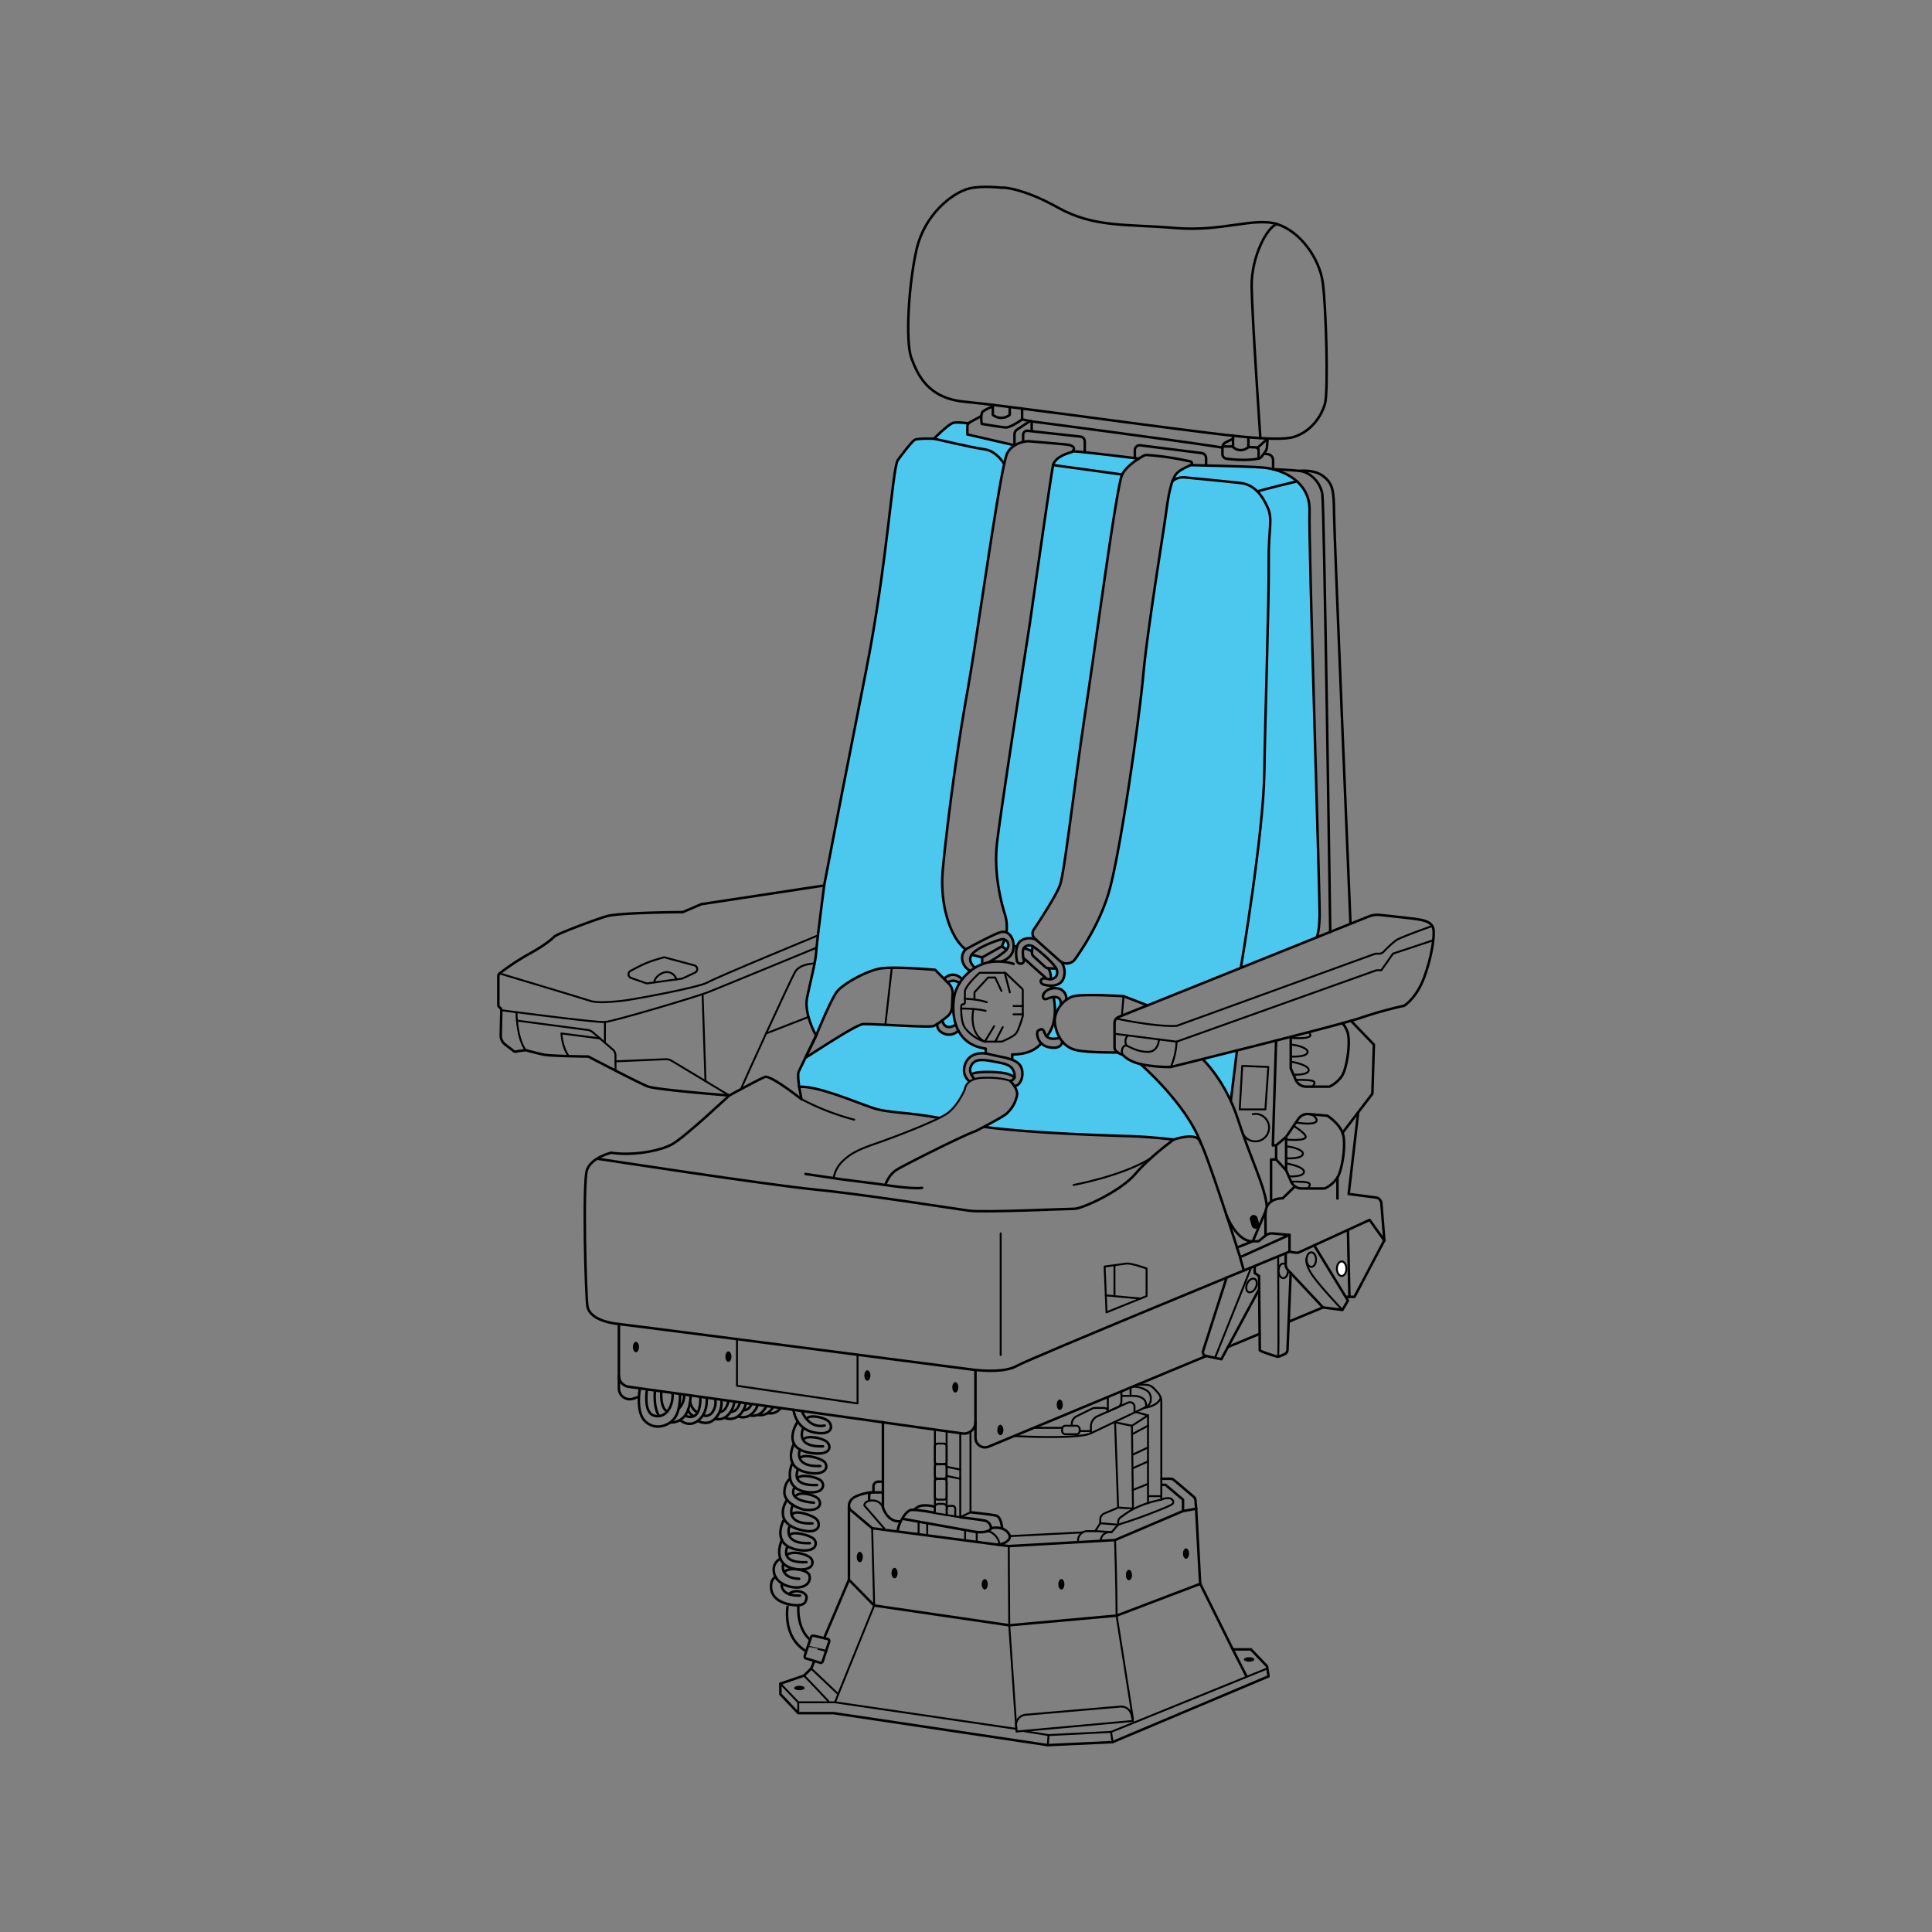 <svg viewBox="0 0 1000 1000" xmlns="http://www.w3.org/2000/svg" data-name="0021126_cover-backrest-captain-seat" id="_0021126_cover-backrest-captain-seat"><rect x="0" y="0" width="1000" height="1000" fill="#808080" stroke="none"/><defs><style>.cls-1{fill:#4cc8ef;}.cls-2,.cls-3,.cls-5{fill:none;}.cls-2,.cls-3,.cls-4,.cls-5{stroke:#000;}.cls-2,.cls-3{stroke-linecap:round;stroke-linejoin:round;}.cls-2,.cls-5{stroke-width:1.3px;}.cls-4{fill:#fff;}.cls-4,.cls-5{stroke-miterlimit:10;}</style></defs><path d="M502.69,551.18a6,6,0,0,0,.24,5.25,5.32,5.32,0,0,1,3.23-1.5,17.62,17.62,0,0,1,3.63,0c1.86.12,3.72.18,5.58.12a17.38,17.38,0,0,1,2.5,0,15.7,15.7,0,0,1,2,.42,30,30,0,0,1,5.41,1.76,6.13,6.13,0,0,0-2-4.95,10.24,10.24,0,0,0-3.73-1.87,37.45,37.45,0,0,0-3.79-.94c-1.28-.25-2.57-.44-3.86-.6s-2.59-.28-3.89-.4a5.92,5.92,0,0,0-2.89.35,4.83,4.83,0,0,0-2.26,2Z" class="cls-1"></path><path d="M502.39,498a7.56,7.56,0,0,0,2,2.92.73.73,0,0,0,.46.28c.23,0,.41-.19.56-.35a4.86,4.86,0,0,1,2.28-1.41.81.81,0,0,0,.4-.18.8.8,0,0,0,.15-.59l-.06-2.81a.6.6,0,0,0-.13-.42.58.58,0,0,0-.25-.12l-3.84-1a1.38,1.38,0,0,0-.75-.08.61.61,0,0,0-.34.33,4.65,4.65,0,0,0-.56,1.52A4,4,0,0,0,502.39,498Z" class="cls-1"></path><path d="M493.25,516.34c0,.35,0,.58-.09.6S493.14,516.74,493.25,516.34Z" class="cls-1"></path><path d="M493.4,507.85a9.85,9.85,0,0,1,3.25,1,27.78,27.78,0,0,0-3.4,7.5c.07-1.48-.09-5.13-.09-5.13l-2.7-2.75A4.9,4.9,0,0,1,493.4,507.85Z" class="cls-1"></path><path d="M522.69,232.33a24.52,24.52,0,0,1-1.35,2.32,9.7,9.7,0,0,0-.92,4.2L518,249.53l-5.6,34.17-4.86,31.84-4.08,26.39s-4.53,26.77-5.57,33.06S494,402.74,494,402.74s-4.11,29.61-5.42,41.53-1,17.1,0,23.41A73.19,73.19,0,0,0,494,484.23c1.15,2.27,5.65,7,5.65,7s-.62,1.12-1.3,2.54-.31,2.4.26,4.92,3.59,4,3.59,4a60.51,60.51,0,0,0-4.16,4.44,2.62,2.62,0,0,0-1.12-1.19,10.29,10.29,0,0,0-2.32-1.22,5.09,5.09,0,0,0-2.59-.25l-.17,0a5.29,5.29,0,0,0-1.26.51,8.16,8.16,0,0,0-1.13.79l-.54.45-.26.23a.1.1,0,0,1-.07,0l-4.21-4.29-22.42-1.41s-6.26,0-8.74.66a44.1,44.1,0,0,0-11.29,5.21c-3.34,2.32-7.7,5.42-9.48,7.71s-9.76,21-9.76,21-2.66-3-2.79-4.23-2.42-8.25-2.33-10.07,1-11.29,2.74-16.18,2.41-14.75,2.41-14.75l3.91-31.86,3.3-17.3,6.43-33.12,7.93-38.3,9.12-48.82,6.18-47.23s4.48-32.87,5-35.17,7.47-8.87,8.7-10.3,4.89-1,4.89-1,4.16.51,6.08-.85c3.46-2.44,9-7.31,9.64-7.55,1-.37,7.17.88,7.17.88l-.32,5.33c4.77,1.59,23.12,3.72,24,5.53C525.12,231.09,522.69,232.33,522.69,232.33Z" class="cls-1"></path><path d="M524.65,489.75s.6-5.14-3.9-7.4a22.39,22.39,0,0,0-.3-8c-1-3.41-3.33-12-3.93-17.38a138.51,138.51,0,0,1-.76-17.08c.21-2.57,2.1-17,2.79-21.73s3.67-24.78,3.67-24.78L526,368.58l6.76-43.74,4.16-29,3.45-24s3-20.39,3.09-20.85,1.5-8.72,1.69-10.26,2.1-3.37,3.47-4.15,7.55-3,7.55-3,22.41,2.84,22.69,2.54,10.89,1.09,10.89,1.09a17,17,0,0,0-5.34,3.95c-1.95,2.41-2.61,2.48-4.3,7.89s-5.21,29-5.21,29l-4.43,30.23L566,339.84,562,366.94l-3.78,28.69-4.47,31s-2.93,21.27-3.73,25.34-1.21,6.41-2.9,9.55-4.9,8.64-7,12-3.39,5.25-4.21,6.49a8,8,0,0,0-1.38,3.77,13.78,13.78,0,0,0,1.37,2.34,7,7,0,0,0-4.58-.46c-2.09.72-3.4,1-3.72,2a16,16,0,0,1-1.21,2.43Z" class="cls-1"></path><path d="M542.7,501s1.61,3.87,1.19,5.85a3.46,3.46,0,0,0,2.85-1.67,4,4,0,0,0,0-3.75Z" class="cls-1"></path><path d="M529.94,490.82s3.82.91,4.2,2l.54-2.93A3.75,3.75,0,0,0,529.94,490.82Z" class="cls-1"></path><path d="M549.85,498.71s2.14,3.83.84,7.05-3.31,4.88-6.8,4.39l.47,1.48a10.05,10.05,0,0,1,4.88.55c2.36,1,2.64,5.11,2.64,5.11a12.3,12.3,0,0,1,6.83-2.26c4.56-.31,22.82.57,22.82.57l12.07,4.64s25.46-10,28.91-11.35,19.79-8.26,19.79-8.26l39.25-15.46a38.93,38.93,0,0,0,1.53-12.58c-.39-6.59-.79-32.8-.79-32.8s-1-36.66-1-36.85-.86-30.33-.86-30.33l-1.1-27.72-.44-28-.75-31.12s0-17.35-.23-22.37-3.57-10.71-6-13.8-8.13-5.65-13.84-7-25.6-1.5-25.6-1.5l-15.8-.57s-5.73,2.07-7.25,4.17a17.67,17.67,0,0,0-3.52,8.19c-.49,3.52-4.93,31.17-4.93,31.17l-4.24,26.54-4.43,32.61-2.49,25.83L586,396.61l-4.11,25.17s-2.48,16.37-4,22.83-3.26,16.37-5.61,22.5-4.63,11.8-7.5,16.17-6.25,10.15-7.79,12.48-2.19,2.52-3.88,2.72S549.85,498.71,549.85,498.71Z" class="cls-1"></path><path d="M510.19,543s-5.08-.29-8.42-3.18-6.21-6.67-6.91-9.09-1.7-7.49-1.7-7.49a49.12,49.12,0,0,1-6.72,5.38c-3.57,2.3-4.11,2.93-6.11,2.74s-20.69-.9-20.69-.9-12-.85-13.25-.42-10.64,5.45-13.3,7.1S417.53,547,417.53,547s-4.41,7.21-4.4,9,.53,6.57.53,6.57a70.37,70.37,0,0,1,18.49,3.83c9.7,3.46,18.44,6.89,21.06,7.52a113.81,113.81,0,0,0,11.9,2c3.7.38,9.28.92,13.19,1.5s7.83,1.28,7.83,1.28a20.76,20.76,0,0,0,7.22-5.17c.89-1,1.89-2.19,2.86-3.36a13.46,13.46,0,0,1,1.57-3.53,14.23,14.23,0,0,0,1.62-2.73c.35-1,.41-2.08,1.09-2.85.32-.34.77-.66.76-1.12a1.39,1.39,0,0,0-.21-.62,13.54,13.54,0,0,1-1.79-6,7.79,7.79,0,0,1,2.11-5.75,8.3,8.3,0,0,1,4.37-2.13,13.83,13.83,0,0,1,1.7-.2c.52,0,1,0,1.55,0h.07a10.06,10.06,0,0,1,1.26-.27Zm-14.45-9.27a.41.41,0,0,1-.15.2,11.13,11.13,0,0,1-2.88,1.45,4.69,4.69,0,0,1-.75.24,4.76,4.76,0,0,1-2.26-.3l-1.32-.41a8.1,8.1,0,0,1-.87-.3,3.75,3.75,0,0,1-2-2.18,9.29,9.29,0,0,1-.3-1.41c0-.21-.07-.42-.11-.63a4.21,4.21,0,0,1-.12-.48c0-.34.19-.47.45-.61.81-.45,1.62-.9,2.42-1.36a6.39,6.39,0,0,0,1,2.17,3.56,3.56,0,0,0,.7.84,3,3,0,0,0,2.36.56,6.37,6.37,0,0,0,2.29-1,.49.49,0,0,1,.25-.1c.16,0,.24.19.29.33l1,2.74A.34.34,0,0,1,495.74,533.72Z" class="cls-1"></path><path d="M509,582.81s22.32,2.81,32.5,3.39,28.18,1.37,32.78,1.53,13-.31,16.54.61,16,1.51,16,1.51a30,30,0,0,1,5.18-1.2c2.74-.37,7.3-.93,8.42,1.07s.38.13.38.13-4.17-9.44-9.43-16.11-14.73-17-14.73-17l-6.39-6a36.6,36.6,0,0,1-6-2.3,25.44,25.44,0,0,1-3.28-2.75,12.23,12.23,0,0,1-2.93-1.27,83.31,83.31,0,0,1-9.13.4c-2.34-.21-8.51,0-12.86-1.48s-6-3.93-6-3.93a3.77,3.77,0,0,1-3,2.57c-2.45.48-7-1-7.62-1.5,0,0-4.13,3-6.51,3.73a46.29,46.29,0,0,1-4.59,1.23l-4.49.54v2.51s4.16.81,4.85,4.52.17,4.41-.47,5.84c-2,4.52-4.09,2.06-4.09,2.06s2.89,1.12,2.22,5.57a18.27,18.27,0,0,1-5,9.63c-1.66,1.67-7.49,4.36-7.49,4.36Z" class="cls-1"></path><path d="M518.57,489.41a.63.63,0,0,0-.05.3.71.71,0,0,0,.16.26l1.19,1.33c.17.2.41.41.65.32a.75.75,0,0,0,.26-.21,3.4,3.4,0,0,0,1-3.2,1.64,1.64,0,0,0-.12-.63,1.34,1.34,0,0,0-.38-.47,6.68,6.68,0,0,0-.8-.6c-.2-.13-.47-.35-.67-.12a3.85,3.85,0,0,0-.41.87c-.14.33-.28.67-.41,1S518.71,489,518.57,489.41Z" class="cls-1"></path><path d="M622.43,548.19s5.4,6,7.14,8.6,7.49,13.08,7.49,13.08l2.53-18.37.66-7.79Z" class="cls-1"></path><path d="M541.9,536.87a3.75,3.75,0,0,0,2.41.73c1.29.07,2.58.08,3.86,0a34.13,34.13,0,0,1-1.92-6.06c-.09-.42-.27-1.22-.82-1.22a.55.55,0,0,0-.48.33,9.13,9.13,0,0,0-.27.89,18.6,18.6,0,0,1-1.59,3.52C543,535.24,541.92,536.89,541.9,536.87Z" class="cls-1"></path><path d="M545.83,524.82l2.72-4.45a2.59,2.59,0,0,0,.28-.55,1.82,1.82,0,0,0,.08-.52,3.19,3.19,0,0,0-.84-2.42,2.37,2.37,0,0,0-1.74-.72c-.23,0-.5,0-.61.27a1.63,1.63,0,0,0,0,.82c.11.8.17,1.61.2,2.41s0,1.62,0,2.43-.06,1.62-.1,2.43Z" class="cls-1"></path><path d="M518.92,97.2s-10.9-1.31-17.41.39c-9,2.35-22.89,13.69-27,31.11s-6.06,47.93-2.74,56.74,8.61,20.73,27.59,22.5,88,11.34,108.59,13.89,52.63,7.24,61.82,4.3,14.29-11,16.05-17.22.58-50.28-1.18-62.8S672.9,119.7,661,116s-28.76,4.11-53,2-41.59,0-60.46-10.57C529,97,517.75,96.81,518.92,97.2Z" class="cls-2"></path><path d="M513.88,209.56v5.16a6.9,6.9,0,0,0,8.76,0v-4.08" class="cls-2"></path><path d="M513.88,210.41a22,22,0,0,0-5.06,2.51c-1.57,1.28-.66,6.49-.66,6.49s9.26,1.57,12.13,1.83,8.74-4.17,8.74-4.17v-5.62" class="cls-2"></path><path d="M638.22,225.54v5.87a5.81,5.81,0,0,0,7.94,0v-5.1" class="cls-2"></path><path d="M638.22,227.06,634.37,229a3,3,0,0,0-1.64,2.7V235a2.45,2.45,0,0,0,2.13,2.43c3.53.47,10.77,1.14,16.59-.09a2.65,2.65,0,0,0,1.58-1c.53-.72,1.33-1.79,1.93-2.66a4.69,4.69,0,0,0,.86-2.71l.26-3.92" class="cls-2"></path><path d="M651.45,237.38v-4.2a1.62,1.62,0,0,0-1.57-1.63l-3.72-.14" class="cls-2"></path><line y2="227.06" x2="656.08" y1="231.87" x1="650.79" class="cls-2"></line><line y2="231.09" x2="632.79" y1="231.09" x1="638.22" class="cls-2"></line><line y2="218.07" x2="533.62" y1="217.07" x1="529.03" class="cls-2"></line><path d="M533.62,218.07s79.8,10.46,99.11,13.6" class="cls-2"></path><path d="M426.6,458.33c.1-.56.2-1.12.3-1.66,3.66-19.3,10.44-54.26,21.39-109.56s13.62-104.73,16.44-109c0,0,7-9.54,8.74-10.45s9.91-.57,9.91-.57,6.16-6.27,9.39-8c2-1,8.53.08,8.53.08" class="cls-2"></path><path d="M616.38,240.71c-2.68.09,26.42.5,37,1.27,10.34.75,25,7.3,24.43,22.69s5.48,201.14,5.22,209.74-1.53,10.76-1.53,10.76" class="cls-2"></path><path d="M483.38,227.06s20.22,4.71,26.22,5.51,9.81,7.06,9.81,7.06" class="cls-2"></path><path d="M593.74,235.52a3.37,3.37,0,0,0-1.79.38c-2.34,1.27-8.8,5.07-11.13,9.73C578,251.37,567.77,328.85,562,366.94s-10.95,84.26-13.3,91c-1.81,5.24-10,17.78-13.64,23.23a3.6,3.6,0,0,0,.6,4.69l12.85,11.45a5.36,5.36,0,0,0,8-.91c4.93-6.94,13.63-20.63,17.79-35.85,6-21.92,15.4-88.44,17.48-111.39s10.44-73.57,11.74-83.48S606.38,248,609,245.11c1.58-1.73,5-3.37,7.39-4.4a1,1,0,0,0-.14-1.83A146.1,146.1,0,0,0,593.74,235.52Z" class="cls-2"></path><path d="M521,482.35a22.7,22.7,0,0,0-.91-9.31c-2-6.26-5.68-20.93-4.11-36s17-113.87,17-113.87,11-77.66,12.13-82.46,9.78-6.74,9.78-6.74,3.7-3.24-3.42-3.93c-8.22-.78-19.16-1.66-19.16-1.66s-7.35,0-10.87,6-15.07,92.1-20.94,124.77-10.76,72-12.52,91c-1.68,18.12,3.95,35.17,11.61,41.1" class="cls-2"></path><path d="M589.43,237.38s-27.33-3.42-34.19-3.83" class="cls-2"></path><path d="M587.39,237.13V233a2.52,2.52,0,0,1,2.83-2.5l31.71,4a2.68,2.68,0,0,1,2.35,2.67v3.5" class="cls-2"></path><path d="M561.48,234.11v-5.6a2.54,2.54,0,0,0-2.27-2.53l-27.29-3a2.12,2.12,0,0,0-2.35,2.1v3.34" class="cls-2"></path><path d="M652.36,226.78s-4.3-62.87-4.5-78.52S656.08,117.15,661,116" class="cls-2"></path><path d="M654.41,234.8l1.81.27a3.18,3.18,0,0,1,2.73,3.15v4.66" class="cls-2"></path><path d="M642.3,500.63s11.62-68.48,12.11-100.56,2.48-90,2.27-108.53,2.33-22.37-.6-29-7.23-11.74-13.89-12.52S613,247.07,613,247.07s-4-.31-6.2,2.09" class="cls-2"></path><path d="M650.79,254.32s9.77-2.67,20.54-5.16" class="cls-2"></path><path d="M688.53,482.37s-3.11-220.24-4.08-226.5-6.26-11.54-11.74-12.13-13.76-.86-13.76-.86" class="cls-2"></path><path d="M672.71,243.74s7.63-1,12.45,2.93,5.22,7.18,5.35,19.44S699,477.84,699,477.84" class="cls-2"></path><path d="M708.44,474.37,579,526.39a3.37,3.37,0,0,0-2.12,3.13v12.59c0,2.74,4.3,3.91,4.3,3.91s2.94,3.72,10.76,5.09A76.7,76.7,0,0,0,606,552.28s88.43-21.91,98.22-25.43a210.2,210.2,0,0,1,22.5-6.26s6.45-3.72,10.56-15.07,5.48-22.5,4.5-25.24-3.52-3.91-9.58-4.69c-4.36-.56-13.25-1.53-17.92-2A12.22,12.22,0,0,0,708.44,474.37Z" class="cls-2"></path><path d="M577.77,527.2S597.51,531.54,609,531l102.85-37.37h2a3.12,3.12,0,0,0,2.25-.95,55.19,55.19,0,0,1,6.53-6c2.54-1.69,18.7-7.38,18.7-7.38" class="cls-3"></path><polyline points="576.84 535.07 608.99 539.17 712.42 502.2 714.97 502.2 721.03 493.59 741.84 486.68" class="cls-3"></polyline><path d="M609,539.17a37.24,37.24,0,0,1-3,13.11" class="cls-3"></path><path d="M599.88,538s-.15,6.45-5.76,6.45-9.39-2.67-11-3.23-3.26,2.31-2,4.79" class="cls-3"></path><path d="M583.74,536a4.34,4.34,0,0,0-.58,5.28" class="cls-3"></path><path d="M426.6,458.33,363,468l-9.59,4.11s-33.06.19-39.52,2.15-25.43,9-27,10.56-4.69,4.31-13.5,9.2a117.44,117.44,0,0,0-14.83,9.87,1.65,1.65,0,0,0-.63,1.29v14.93a1.65,1.65,0,0,0,.78,1.39h0a1.65,1.65,0,0,1,.77,1.43l-.3,12.9a5.9,5.9,0,0,0,2.3,4.82l4.37,3.36a1.67,1.67,0,0,0,1.85.11l4.35-.56s5.65,1.52,9.36,2.31,23.09,1,23.09,1,26.22,13.69,30.72,15.45,42.26,4.7,42.26,4.7,15.45-8.42,18.39-9.59,19,11.54,19,11.54-2.35-10.56-1.57-14.08L422.44,536s-6.43-11.06-4.67-19.67,4.45-18.78,4.67-23.28S426.6,458.33,426.6,458.33Z" class="cls-2"></path><path d="M258.55,503.85s42.81,12.82,46.92,14.19,12.13.4,16.43,0,39.72-6.84,44.42-9.58,57-24.27,57-24.27" class="cls-3"></path><path d="M326.54,506.14l7.55,2.67a2.11,2.11,0,0,0,1.11.16l17.7-2.43a2.09,2.09,0,0,0,.59-.17l6.19-2.92a2,2,0,0,0-.26-3.77l-15.6-4.2c-8.09,2.22-10.22,3.17-17.59,7.13A2,2,0,0,0,326.54,506.14Z" class="cls-3"></path><path d="M338.54,508.51s.29-3.18,4.55-4.94a5.12,5.12,0,0,1,7,3.36" class="cls-3"></path><path d="M259.47,522.89s48.93,6.5,53.63,6.11,47.15-13,53.22-15.38,56.34-23.12,56.34-23.12" class="cls-3"></path><path d="M383.56,563.67c.36-1.41,25.41-56.13,27.95-60.56s10.09-4.4,10.09-4.4" class="cls-3"></path><line y2="526.36" x2="418.5" y1="534.91" x1="396.54" class="cls-3"></line><path d="M318.58,549.35l25.84-1.1a5.85,5.85,0,0,1,3.24.82L377.47,567" class="cls-3"></path><path d="M318.58,554.09v-7.82a3.94,3.94,0,0,0-1.38-3l-10.42-9a5,5,0,0,0-2.58-1.16l-36.41-4.83" class="cls-3"></path><path d="M267.32,523.92s.06,13.38,4.72,19.6" class="cls-3"></path><path d="M310.5,537.48l-19.9-2.57s.24,7,3.74,11.7" class="cls-3"></path><line y2="539.73" x2="313.1" y1="529" x1="313.1" class="cls-3"></line><line y2="559.57" x2="365.15" y1="514.57" x1="363.66" class="cls-3"></line><path d="M485.79,578.58c-15.71-3-26-2.39-34.17-5.17-9.78-3.32-28.76-11.56-38-10.86" class="cls-2"></path><path d="M377.47,567S354.71,588.41,348,592.2s-21.55,6.13-31.6,4.43c0,0-10.56,2.48-12.65,9.13s-.65,66.52.39,70.83,6.53,7.69,16.18,8.74,176.74,22.82,183.26,23.61,17.22,1.31,23-2.09,139.41-58.36,140.86-59v-8.68l-25.56,11.55s-18.26-57.65-21.39-61-13,.13-13,.13-10.7-1.37-22-1.76c-9.44-.33-50.25-1.33-76-4.81" class="cls-2"></path><path d="M309.05,599.73s88.41,13.6,112.55,15.94,72.87,10,80.11,11,50.48-1,54.39-1,23.87-9,31.5-18,19.89-17.8,19.89-17.8" class="cls-2"></path><line y2="245.63" x2="580.82" y1="240.71" x1="545.14" class="cls-2"></line><path d="M422.44,536s7.72-19.08,11-23,14.87-10.42,22.05-11.68,28.56.67,28.56.67l7.1,7.21a6.75,6.75,0,0,1,1.92,5l-.29,7a6.7,6.7,0,0,1-2.47,4.94c-2.25,1.83-5.55,4.37-7.17,4.94-2.61.93-32.22-1.29-36.39-1s-30.08,17.9-29.8,17.32Z" class="cls-2"></path><line y2="530.38" x2="458.27" y1="500.82" x1="461.6" class="cls-3"></line><path d="M458.27,613.33s1.57-5.29,6.07-8S499,587.44,505,585.46c0,0,13-6.67,15.75-8.82a17.32,17.32,0,0,0,5.67-9.68c.59-3.43-3.42-7.39-3.42-7.39" class="cls-2"></path><path d="M431.47,609.81a16.05,16.05,0,0,1,4.69-8.81c4.11-3.91,7.83-5.87,16.83-9s32.67-11.93,38-16.24,8.47-12.09,8.47-12.09.3-5.4,8.94-5.78c10.34-.45,14.67,1.68,14.67,1.68" class="cls-3"></path><path d="M416.93,607.65l19,2.81,18.83,2.38s17,2.83,22.5,2" class="cls-2"></path><path d="M414.84,568.91a126.05,126.05,0,0,0,27.32,10.63" class="cls-3"></path><path d="M524.6,498.88a27.48,27.48,0,0,0-11.54-1c-8.61,1-18.07,8.87-19.37,19.31s1.69,23.61,16.49,25.56l.07,1.79" class="cls-2"></path><path d="M523.94,547.83v-2.07s9.84.65,15-5.73" class="cls-2"></path><path d="M506.82,503.73c-1.2,1.07-6.09,5.59-7.34,9a1,1,0,0,0-.06.34v5.8a.93.93,0,0,1-.93.94h0a.93.93,0,0,0-.94.89c-.09,2.28-.11,8.31,1.87,11.24a20.93,20.93,0,0,0,10.05,7.2,1.15,1.15,0,0,0,.26,0h8.56a1,1,0,0,0,.34-.06c1-.4,5.86-2.46,7.27-4.2s3.23-8,3.49-9a1,1,0,0,0,0-.24V512.51a1,1,0,0,0-.28-.68l-8.44-8.07a.94.94,0,0,0-.65-.26H507.44A.93.93,0,0,0,506.82,503.73Z" class="cls-3"></path><path d="M497.52,522s8.16,0,12.66,1.21" class="cls-3"></path><path d="M499.42,516.94s7.05.23,11.35,1.81" class="cls-3"></path><polyline points="504.38 516.94 504.38 513.62 511.43 505.98 515.11 505.98 518.34 512.89" class="cls-3"></polyline><path d="M503.85,522.27s-2.92,12.34,5.88,16.9l4.83-8" class="cls-3"></path><line y2="539.17" x2="515.11" y1="531.64" x1="519.02" class="cls-3"></line><line y2="513.62" x2="522.69" y1="503.5" x1="520.05" class="cls-3"></line><line y2="520.72" x2="524.6" y1="520.72" x1="529.42" class="cls-3"></line><line y2="525.02" x2="524.6" y1="525.02" x1="529.42" class="cls-3"></line><path d="M593.93,520.37l-12.4-4.77s-20.39-1.27-25.65,0-11.13,8.07-9.76,15,5.09,11.67,11.15,13,21.34,1.18,21.34,1.18" class="cls-2"></path><path d="M590.3,550.78s23.64,20.35,31.28,40.93" class="cls-2"></path><path d="M622.43,548.19s11.86,11,18.39,31.35,14.08,34.77,14.87,44.94" class="cls-2"></path><path d="M640.25,645.73l8.2-3.25h2.93l3.59-2.89a5.42,5.42,0,0,1,3.85-1.16l8.6.78" class="cls-2"></path><path d="M634.88,629.2s5.35,13.67,13.57,13.28l6.63-15.57" class="cls-2"></path><path d="M655,639.59s.08-6.83,0-10.87,1.76-8.35,8.93-8.48l6.35-6.17" class="cls-2"></path><rect transform="translate(-147.15 199.81) rotate(-15.73)" rx="2.02" height="7.3" width="4.04" y="628.71" x="647.4"></rect><path d="M672,579.17l-6.31,9.31V605.7l2.57,5.91a5.9,5.9,0,0,0,5.41,3.54h12a15.85,15.85,0,0,0,6.65-5.74c2.35-3.91,4.31-16.24,2.94-21.91s-8.22-10-8.22-10l-9.71-.87A5.81,5.81,0,0,0,672,579.17Z" class="cls-2"></path><path d="M665.66,589.85s7.93.78,9.88-.78-6-6.34-6-6.34" class="cls-3"></path><path d="M665.66,599.53s7.44.49,8.61-1.86-5.38-4.2-8.61-4.3" class="cls-3"></path><path d="M667,608.83c.06.14,8,.49,7.93-2.35s-9.3-4.31-9.3-4.31" class="cls-3"></path><path d="M668.23,611.61s6.14-.14,8.49.45.78,2.57,0,3.09" class="cls-3"></path><path d="M670.76,581s7.49,1.28,9.9,0-.88-4.21-2.7-4.25" class="cls-3"></path><path d="M668.09,536.89V553l2.57,5.91a5.88,5.88,0,0,0,5.4,3.54h12a15.85,15.85,0,0,0,6.66-5.74c2.34-3.91,4.3-16.24,2.93-21.91a13.29,13.29,0,0,0-2.83-5.22" class="cls-2"></path><path d="M668.09,537.18s7.92.78,9.88-.78c.61-.5.25-1.3-.53-2.18" class="cls-3"></path><path d="M668.09,546.86s7.43.49,8.61-1.86-5.38-4.2-8.61-4.3" class="cls-3"></path><path d="M669.45,556.16c.06.14,8,.49,7.93-2.35s-9.29-4.31-9.29-4.31" class="cls-3"></path><path d="M670.66,558.94s6.13-.14,8.48.44.78,2.58,0,3.1" class="cls-3"></path><polyline points="665.66 588.48 660.51 592.85 660.51 600.15 665.66 605.7" class="cls-2"></polyline><polyline points="694.86 586.39 710.34 566.11 711.12 540.7 699.26 528.37" class="cls-2"></polyline><polyline points="660.51 592.85 658.82 592.85 660.51 538.58" class="cls-2"></polyline><polyline points="660.51 600.15 657.9 600.15 657.9 621.92" class="cls-2"></polyline><path d="M549.87,539.17s-.23,4.31-7,2.85a7.21,7.21,0,0,1-6-7.51,1.43,1.43,0,0,1,.63-1.15c.8-.54,2.23-1.19,2.83.43.84,2.32,1.9,4.93,8.19,3.43" class="cls-2"></path><path d="M320.34,685.33V712a5.84,5.84,0,0,0,5,5.78l172.8,24.17A5.91,5.91,0,0,0,504.9,736V709.52" class="cls-2"></path><polyline points="381.46 693.13 381.46 717.28 443.86 726.41 443.86 701.21" class="cls-3"></polyline><line y2="701.37" x2="517.95" y1="638.41" x1="517.95" class="cls-3"></line><path d="M572.73,679.26l20.74-8.41V656.57S586,653.83,583.1,654l-11.35,1.57Z" class="cls-3"></path><line y2="672.13" x2="590.3" y1="670.48" x1="572.37" class="cls-3"></line><line y2="654.89" x2="576.84" y1="670.48" x1="576.84" class="cls-3"></line><path d="M555.71,613.33s25.09-4.61,39.84-13.75" class="cls-3"></path><path d="M551.81,517.61c.6-2-.9-6.32-5.89-6.15s-6,3.57-6,3.57c-.27,1.64.22,2.51,2.12,1.91,0,0,7.74-3.43,7,3.3" class="cls-2"></path><path d="M545.34,516.09s3,12.7-3.58,20.34" class="cls-2"></path><path d="M549.33,497.93a9.11,9.11,0,0,1,1.49,7.22c-.79,4.58-5.32,6-10.93,4.38-2.18-1-1.32-3.91,1.87-2.93s6.12-1,5.34-4.31-10.56-11.44-12.62-12.52-5.32-.29-5.06,3.62.66,3,.46,4.29-2.56,1.65-3.43,0c0,0-1.43-5.66.56-9.18s7.81-3.38,9.55-1.83" class="cls-2"></path><line y2="506.6" x2="541.76" y1="495.76" x1="529.67" class="cls-2"></line><path d="M534.48,489.77l-.34,3a2.71,2.71,0,0,0,.87,2.29l6,5.45a2.65,2.65,0,0,0,1.64.68c1.46.08,4.07.2,3.95,0" class="cls-2"></path><path d="M542.7,501.23a10,10,0,0,1,1.19,5.59" class="cls-2"></path><path d="M502.32,502.55a7.53,7.53,0,0,1-4.23-5.57,6.1,6.1,0,0,1,1.73-5.58s15-8.28,18.52-9,6.75,2.83,6.26,8.31-6.26,6.93-6.26,6.93" class="cls-2"></path><path d="M504.38,500.63s-4.21-3.42-1-7,12.5-6.85,15-7.44,5.6,2.94,1.71,6.3a55.68,55.68,0,0,1-8.14,5.44" class="cls-2"></path><polyline points="502.93 494.18 508.36 495.56 518.63 489.77 519.8 486.74" class="cls-2"></polyline><line y2="499.08" x2="508.36" y1="495.56" x1="508.36" class="cls-2"></line><line y2="525.68" x2="580.71" y1="515.6" x1="581.53" class="cls-3"></line><path d="M534.14,492.81c.06-.52-2.06-1.63-4.2-2" class="cls-2"></path><path d="M703,575.73,698.08,618l14,1.81a3.34,3.34,0,0,1,2.91,3l1.54,19.19-15.45,29.24H697" class="cls-2"></path><path d="M667.42,647.89l3.21.5a3.3,3.3,0,0,0,1.86-.25l36.41-16.7,7.63,10.63" class="cls-2"></path><path d="M665.47,649.13v5.31a4.24,4.24,0,0,0,1.14,2.89l18.16,19.39,10.05,1.3,2.87-4.82-17.45-28.62" class="cls-2"></path><path d="M697.69,636.59s.78,35.44.78,34.72" class="cls-2"></path><ellipse ry="3.77" rx="2.45" cy="651.97" cx="678.73" class="cls-3"></ellipse><ellipse transform="translate(-229.91 968.79) rotate(-64.84)" ry="2.45" rx="3.77" cy="665.41" cx="647.8" class="cls-3"></ellipse><path d="M666.65,657.38c0,.14,0,.27,0,.41,0,2.08-1.1,3.77-2.45,3.77s-2.44-1.69-2.44-3.77,1.09-3.78,2.44-3.78a1.8,1.8,0,0,1,1.15.44" class="cls-3"></path><ellipse ry="3.77" rx="2.45" cy="656.68" cx="694.43" class="cls-4"></ellipse><path d="M676.28,651.38s-1.13,2.88,3.28,9.07S694.82,678,694.82,678" class="cls-3"></path><path d="M668.05,658.87l-1.64,39.85a2.47,2.47,0,0,1-1.51,2.19L662.39,702a2.46,2.46,0,0,1-1.71.09c-2.35-.72-8.61-2.7-8.61-3.25s-.4-38.38-.4-38.38l-2.25-1.58v-3.56" class="cls-2"></path><path d="M661.56,702.35c.39-1.76,0-52,0-52" class="cls-3"></path><path d="M634.89,661.3l-12.18,38a2,2,0,0,0,1.47,2.54l8,1.68,19.56-36.27" class="cls-2"></path><line y2="702.35" x2="629.08" y1="656.05" x1="647.61" class="cls-3"></line><path d="M524.65,489.77s.2-.13,1.74.25" class="cls-2"></path><line y2="511.63" x2="544.36" y1="510.15" x1="543.89" class="cls-2"></line><line y2="676.72" x2="684.77" y1="683.95" x1="667.42" class="cls-2"></line><line y2="690.38" x2="651.98" y1="697.21" x1="635.58" class="cls-2"></line><path d="M504.9,736v8.22a4.93,4.93,0,0,0,6.82,4.55l112.69-46.94" class="cls-2"></path><line y2="620.37" x2="692.27" y1="609.41" x1="692.27" class="cls-2"></line><path d="M457,736.14v44.08s2.07,7.63,8.91,7.24" class="cls-2"></path><path d="M457,766.91h-2.4a2.51,2.51,0,0,0-2.51,2.51v3h-.66a1.56,1.56,0,0,0-1.56,1.56v2.61" class="cls-2"></path><line y2="772.46" x2="456.99" y1="772.46" x1="452.08" class="cls-2"></line><path d="M457,780.56a5.21,5.21,0,0,0-3.56-3.67c-2.92-.78-6.05.26-6.05,2.35L457.56,791" class="cls-3"></path><path d="M450.51,772.46s-8.09,1-10.17,4.17,0,5,0,5L451.42,791l70.7,9.26,55-3.13,35.16-15,6.84-1.21,2.09,38.87L578,836.24l-55.57,5L452.47,831l-13.06-13.3V779.63" class="cls-2"></path><path d="M451.42,791l1.05,40s-20.61,50.74-20.22,50.09" class="cls-3"></path><polyline points="522.12 800.24 522.38 841.2 526.05 894.87" class="cls-3"></polyline><path d="M577.16,797.11s.79,25.3.79,39.13l8.47,53.54" class="cls-3"></path><polyline points="502.32 740.93 502.32 782.76 497.03 785.3 483.9 783.22 483.9 740.93" class="cls-3"></polyline><line y2="741.96" x2="497.03" y1="785.31" x1="497.03" class="cls-3"></line><path d="M497,785.31s9.47,1.17,12.21,1.66a4.14,4.14,0,0,1,3.72,4c-.1,1.37-3.72,2.74-9,1.76S467,786.09,467,786.09a17.67,17.67,0,0,0-2.43,6.48" class="cls-2"></path><path d="M467,786.09s2.22-4.24,4.7-4.57,12,1.47,12,1.47" class="cls-2"></path><path d="M473.14,781.49a7.4,7.4,0,0,1,4.31-2.25,17.39,17.39,0,0,1,6.13.6" class="cls-2"></path><path d="M502.32,782.76s10.83,1.08,13.38,1.76,3,6.46,3,6.46" class="cls-2"></path><path d="M513,791s6.64-1.7,9.36,3.23a2.45,2.45,0,0,1-.22,2.66c-.79,1-2.4,2.25-5.65,2.63" class="cls-2"></path><path d="M511.28,792.46a8.33,8.33,0,0,1,6,6.44" class="cls-3"></path><line y2="569.87" x2="637.06" y1="543.71" x1="640.25" class="cls-2"></line><polygon points="642.97 551.71 641.67 574.23 654.97 574.23 656.47 552.25 642.97 551.71" class="cls-3"></polygon><path d="M410.71,729.67s.9,10,10.88,11.81,9.39-3.89,7.14-5.91-9.2-3.48-11.15-1.4" class="cls-2"></path><path d="M415,730.26s3.12,9.36,11.82,7.6" class="cls-2"></path><path d="M412.93,735.76S403,750.2,420.84,752.2c9.72,1.08,9.39-3.89,7.14-5.91s-10-3.5-12-1.42" class="cls-2"></path><path d="M415.83,739s-5.12,10.2,10.19,9.61" class="cls-2"></path><path d="M410.93,747.19c-1.58,3.46-4.86,13.43,8.51,15.25,8.8,1.19,9.4-3.89,7.15-5.91s-10.38-4.06-12.34-2" class="cls-2"></path><path d="M414,750.27c-.82,2.59-1.64,9,10.6,8.55" class="cls-2"></path><path d="M410.18,757.21c-1.21,2.36-4.68,13.52,7.59,15.07,8.81,1.11,9.39-3.89,7.14-5.91s-10-3.5-12-1.42" class="cls-2"></path><path d="M412.93,760.65c-.83,2.45-2.55,8.5,10,8" class="cls-2"></path><path d="M411.38,769.72s-5.15,6.91,9.92,8.07" class="cls-2"></path><path d="M407.14,776.63s-8,11.9,8.23,15.49c9.55,2.12,9.39-3.88,7.14-5.9s-10.37-4.68-12.33-2.6" class="cls-2"></path><path d="M410.36,778.89s-5.12,10.21,10.19,9.61" class="cls-2"></path><path d="M405.46,787.11c-1.58,3.47-4.86,13.43,8.51,15.25,8.8,1.2,9.4-3.88,7.15-5.9s-10.38-4.06-12.34-2" class="cls-2"></path><path d="M408.56,790.19c-.82,2.6-1.64,9,10.6,8.55" class="cls-2"></path><path d="M404.71,797.13c-1.21,2.37-4.68,13.53,7.59,15.07,8.81,1.11,9.39-3.88,7.14-5.9s-8.78-3.76-12.17-1.55" class="cls-2"></path><path d="M407.46,800.58c-.83,2.44-2.55,8.49,10,8" class="cls-2"></path><path d="M409,765.4s-2.66,1.52-3,6.5c-.4,7,10.09,9.51,10.09,9.51,9.22,1.16,9.39-3.89,7.14-5.91s-9.2-3.49-11.15-1.4" class="cls-2"></path><path d="M403.92,806.77a6.32,6.32,0,0,0-3.36,6.71c.65,5.9,8,8.71,13.09,8.12s6.18-4.31,5.1-6.65-9.65-4-12.46-1.6" class="cls-2"></path><path d="M405.43,809.19s-2.45,7.62,8.22,8" class="cls-2"></path><path d="M401.47,816.3s-2.58.66-2.38,5.37,4,7.85,10.33,8.93,7.87-.88,8.06-3.72-6-4.79-9.2-1.78" class="cls-2"></path><path d="M404.68,819.53s-1.48,6.57,9.38,6.37" class="cls-2"></path><path d="M407.78,830.25c.09,0-3.51,16.36,9.11,24.22" class="cls-2"></path><path d="M413.28,830.87s-1.31,11.27,5.85,17.73" class="cls-2"></path><path d="M419.81,847.36,416.53,857a1.11,1.11,0,0,0,.73,1.42l7.2,2.19a1.11,1.11,0,0,0,1.38-.72l3.33-10.14a1.12,1.12,0,0,0-.8-1.43c-1.88-.44-5.51-1.29-7.27-1.68A1.1,1.1,0,0,0,419.81,847.36Z" class="cls-2"></path><path d="M418.34,852.32c0-.07,9.28,2.15,9.28,2.15" class="cls-3"></path><polyline points="403.93 871.46 413.18 881.11 432.25 881.11 526.05 894.87" class="cls-3"></polyline><polyline points="421.37 860.08 419.86 863.63 416.16 867.28 403.93 871.46" class="cls-2"></polyline><line y2="847.9" x2="426.56" y1="817.72" x1="439.41" class="cls-2"></line><path d="M416.16,867.28s13.3,13.83,13.06,13.83" class="cls-3"></path><line y2="876.92" x2="433.9" y1="863.63" x1="419.86" class="cls-3"></line><path d="M526.16,896.24l60.26-5.48-.83-3.35a5.42,5.42,0,0,0-5.72-4.08l-49,4.23a5.41,5.41,0,0,0-4.93,5.82Z" class="cls-3"></path><polyline points="403.93 871.46 403.93 876.92 413.18 886.72 431.47 886.72 542.34 903.28 575.86 901.72 656.6 867.67 655.82 862.46 647.47 853.72 638.08 853.72 621.25 819.8" class="cls-2"></polyline><line y2="867.61" x2="645.16" y1="853.72" x1="638.08" class="cls-2"></line><polyline points="575.86 901.76 575.08 896.44 655.82 863.63" class="cls-3"></polyline><polyline points="575.08 896.44 542.73 898.09 530.33 896.08" class="cls-3"></polyline><line y2="903.28" x2="542.34" y1="898.09" x1="542.73" class="cls-3"></line><line y2="886.72" x2="413.18" y1="881.11" x1="413.18" class="cls-3"></line><ellipse ry="2.7" rx="1.57" cy="805.92" cx="445.03"></ellipse><ellipse ry="2.7" rx="1.57" cy="814.22" cx="463.01"></ellipse><ellipse ry="2.7" rx="1.57" cy="697.21" cx="329.16"></ellipse><ellipse ry="2.7" rx="1.57" cy="702.19" cx="377.03"></ellipse><ellipse ry="2.7" rx="1.57" cy="711.95" cx="448.95"></ellipse><ellipse ry="2.7" rx="1.57" cy="718.07" cx="494.47"></ellipse><ellipse ry="2.7" rx="1.57" cy="740.16" cx="517.78"></ellipse><ellipse ry="2.7" rx="1.57" cy="727.09" cx="548.53"></ellipse><ellipse ry="2.7" rx="1.57" cy="820.02" cx="509.71"></ellipse><ellipse ry="2.7" rx="1.57" cy="820.02" cx="549.36"></ellipse><ellipse ry="2.7" rx="1.57" cy="815.24" cx="584.34"></ellipse><ellipse ry="2.7" rx="1.57" cy="804.13" cx="613.88"></ellipse><line y2="794.13" x2="475.46" y1="787.6" x1="475.46" class="cls-3"></line><line y2="794.71" x2="479.93" y1="788.41" x1="479.93" class="cls-3"></line><line y2="797.28" x2="499.53" y1="791.93" x1="499.53" class="cls-3"></line><line y2="798.07" x2="505.55" y1="792.97" x1="505.55" class="cls-3"></line><path d="M331.22,718.55s-2.4,12.33,2.81,17.21,12.66,2.26,15.53-2.3,2.38-12,2.38-12" class="cls-5"></path><path d="M334.88,719.06s-2,11.79,3.46,13.61,10.21-3.56,9.8-11.76" class="cls-5"></path><path d="M346.8,736.29a9.22,9.22,0,0,0,8.59-4.88c1.52-2.77,2-6.61,2.08-9.19" class="cls-5"></path><path d="M339,719.63c-.29,3.73-.29,9.9,2.25,13.39" class="cls-5"></path><path d="M351.27,729.13a9.46,9.46,0,0,0,2.83-7.38" class="cls-5"></path><path d="M342.27,720.31c-.15,3.63.17,9.12,3.31,10.32" class="cls-5"></path><path d="M352,735s4,3.85,8.67.77,5.41-8.57,5.1-12.38" class="cls-5"></path><path d="M362.52,722.93s.27,6.13-1.78,8.77-4.83,1.63-6.18,1" class="cls-5"></path><path d="M361.14,735.4s5,3.1,9.09-1.23a12.08,12.08,0,0,0,3.16-9.72" class="cls-5"></path><path d="M363.81,732.54s3,1.42,5.15-1.91a8.71,8.71,0,0,0,1.2-6.64" class="cls-5"></path><path d="M370.05,734.35a6.86,6.86,0,0,0,6.9-2.08,11.81,11.81,0,0,0,3.16-6.8" class="cls-5"></path><path d="M372.65,730.89a4.35,4.35,0,0,0,3-2.17A8.74,8.74,0,0,0,377,725" class="cls-5"></path><path d="M375.08,733.84a7.05,7.05,0,0,0,8-1.73,11.74,11.74,0,0,0,3.05-6.07" class="cls-5"></path><path d="M378.38,730.78a4.27,4.27,0,0,0,3.47-2.21,8.82,8.82,0,0,0,1.18-2.78" class="cls-5"></path><path d="M381.69,733a7.05,7.05,0,0,0,8-1.73,11.63,11.63,0,0,0,2.56-4.19" class="cls-5"></path><path d="M385,729.94a4.22,4.22,0,0,0,3.47-2.2,9.36,9.36,0,0,0,.61-1.1" class="cls-5"></path><path d="M388.13,732.6a6.85,6.85,0,0,0,6.7-2.13,11.61,11.61,0,0,0,1.95-2.75" class="cls-5"></path><path d="M392,732.3a6.87,6.87,0,0,0,6.71-2.13,12.66,12.66,0,0,0,1.45-1.88" class="cls-5"></path><path d="M397.08,731.39a6.85,6.85,0,0,0,6.7-2.13q.17-.16.3-.33" class="cls-5"></path><path d="M356.24,729.47c-.18,0,.23,2.39,2.9,3.56" class="cls-5"></path><path d="M357.17,725.47a8.16,8.16,0,0,0,3.91,5.72" class="cls-5"></path><path d="M320.34,712v6.62a5.62,5.62,0,0,0,7.37,5.34l3-1" class="cls-5"></path><rect rx="1.44" height="10.73" width="6.07" y="747.19" x="483.9" class="cls-3"></rect><rect rx="1.44" height="7.65" width="6.07" y="757.75" x="483.9" class="cls-3"></rect><rect rx="1.44" height="10.81" width="6.07" y="765.4" x="483.9" class="cls-3"></rect><path d="M483.9,783.22v-3.38c0-.79.87-1.44,2-1.44H488c1.08,0,2,.65,2,1.44v4.36" class="cls-3"></path><path d="M490,784.2v-3.31a1.44,1.44,0,0,1,1.44-1.45H493a1.45,1.45,0,0,1,1.44,1.45v4" class="cls-3"></path><line y2="740.76" x2="489.97" y1="779.84" x1="489.97" class="cls-3"></line><line y2="760.65" x2="497.03" y1="759.19" x1="489.97" class="cls-3"></line><line y2="765.4" x2="497.03" y1="763.94" x1="489.97" class="cls-3"></line><path d="M525,743.29s32.77,1.85,39.67-1.45l28.54-13.59a4.26,4.26,0,0,0,2.43-3.85v-.85a4.58,4.58,0,0,0-2.38-4,13.74,13.74,0,0,0-6.82-1.85" class="cls-3"></path><path d="M589.05,716.6l4.28.19a5.59,5.59,0,0,1,3.86,1.78l2,2.16a7,7,0,0,1,1.9,4.81v50.67c-7.74,1.57-14.7,4.22-20.34,8.68a3.36,3.36,0,0,0-2,3.08v1.22l-3.39,3.88h-1.15a4.46,4.46,0,0,0-4.46,4.46h0" class="cls-3"></path><path d="M600.81,723.53s-1,4.15-8.66,5.21" class="cls-3"></path><rect rx="1.66" height="4.4" width="9.1" y="737.96" x="549.74" class="cls-3"></rect><line y2="739.04" x2="549.85" y1="739.04" x1="535.18" class="cls-3"></line><path d="M564.65,741.84v-3.5a5.86,5.86,0,0,1,3.48-5.35l15.78-7a2.35,2.35,0,0,1,3.3,2.15v2.93" class="cls-3"></path><line y2="730.65" x2="573.42" y1="723.11" x1="573.42" class="cls-3"></line><line y2="740.7" x2="564.65" y1="740.7" x1="558.84" class="cls-3"></line><path d="M554.73,738v-.9a4.52,4.52,0,0,1,2.54-4.06l8.12-4a2.83,2.83,0,0,1,1.25-.29h4.87a1.91,1.91,0,0,1,1.91,1.91h0" class="cls-3"></path><path d="M585.18,718.21v4.29s8.91-.9,8,5.75" class="cls-3"></path><path d="M580.44,720.18v5.16a3.39,3.39,0,0,1-2,3.1l-3.77,1.67" class="cls-3"></path><line y2="722.5" x2="580.44" y1="722.5" x1="585.18" class="cls-3"></line><line y2="793.07" x2="575.34" y1="792.46" x1="566.86" class="cls-3"></line><path d="M569.47,788.41l9.26.78s8.61-2.62,16.17-5.57,10.83-4.23,12-5.22-.13-4.57-5.8-2.19" class="cls-3"></path><path d="M578.73,780.32l7.69.49L585.9,738l-8.74-1.82,1.57,44.18-7.14,3a3.47,3.47,0,0,0-2.12,3.19v1.91l-2.61,4.05h-4.07a4.8,4.8,0,0,0-4.8,4.81v.8" class="cls-3"></path><path d="M594.22,778c-.07-.79,0-45.4,0-45.4l-6.42-1.76" class="cls-3"></path><line y2="774.41" x2="594.22" y1="774.41" x1="601.1" class="cls-3"></line><polyline points="612.32 782.15 612.32 776.21 603.25 768.54 601.44 768.54" class="cls-2"></polyline><path d="M619.16,780.94l-.41-4.48a2.75,2.75,0,0,0-1-1.84l-10.09-8.55a2.87,2.87,0,0,0-1.84-.67h-4.57" class="cls-2"></path><line y2="732.58" x2="594.22" y1="737.96" x1="585.9" class="cls-3"></line><line y2="737.96" x2="594.21" y1="742.36" x1="585.96" class="cls-3"></line><line y2="753.02" x2="586.09" y1="749.2" x1="594.22" class="cls-3"></line><line y2="756.45" x2="594.19" y1="759.92" x1="586.42" class="cls-3"></line><line y2="768.09" x2="594.19" y1="771.22" x1="586.31" class="cls-3"></line><line y2="793.17" x2="560.3" y1="795.1" x1="522.61" class="cls-3"></line><ellipse ry="1.16" rx="2.72" cy="873.72" cx="413.75"></ellipse><ellipse ry="1.16" rx="2.72" cy="858.93" cx="646.54"></ellipse><path d="M648.44,576.7a7.26,7.26,0,0,1,2.86,0,7.12,7.12,0,1,1-7.77,10.42" class="cls-3"></path><path d="M485.1,530s-.61,3.79,4.26,5.26a6.54,6.54,0,0,0,6.65-1.83" class="cls-2"></path><path d="M487.71,528.1s.94,6,7,2.28" class="cls-2"></path><path d="M488.65,506.6s4.4-4.86,9.35.22" class="cls-2"></path><path d="M490.57,508.56s2.67-2.27,6.09.31" class="cls-2"></path><line y2="491.56" x2="520.92" y1="489.77" x1="518.63" class="cls-2"></line><path d="M507.9,215.36,502,218.58a2.46,2.46,0,0,0-1.29,2.17v4.12l24.39,5.61V224.8a2.93,2.93,0,0,1,1.52-2.57l6.28-4.16a.74.74,0,0,1,1.1.65v4" class="cls-2"></path><path d="M501.48,559.46s-3.75-2.77-2.06-8.25,7.18-7,12.95-5.48,14.19,2,16.14,6.55-.52,10-3.49,9.79" class="cls-2"></path><path d="M504.22,558.25s-3.3-3.1-1.6-6.55,5.08-3.53,10.85-2.42,9.7,1.5,11.13,5,.13,4.61-1.57,5.26" class="cls-2"></path><path d="M503,556.07s.78-1.24,7.76-1.24,12.39.65,14.35,3" class="cls-2"></path><line y2="657.63" x2="643.78" y1="650.76" x1="641.86" class="cls-2"></line></svg>